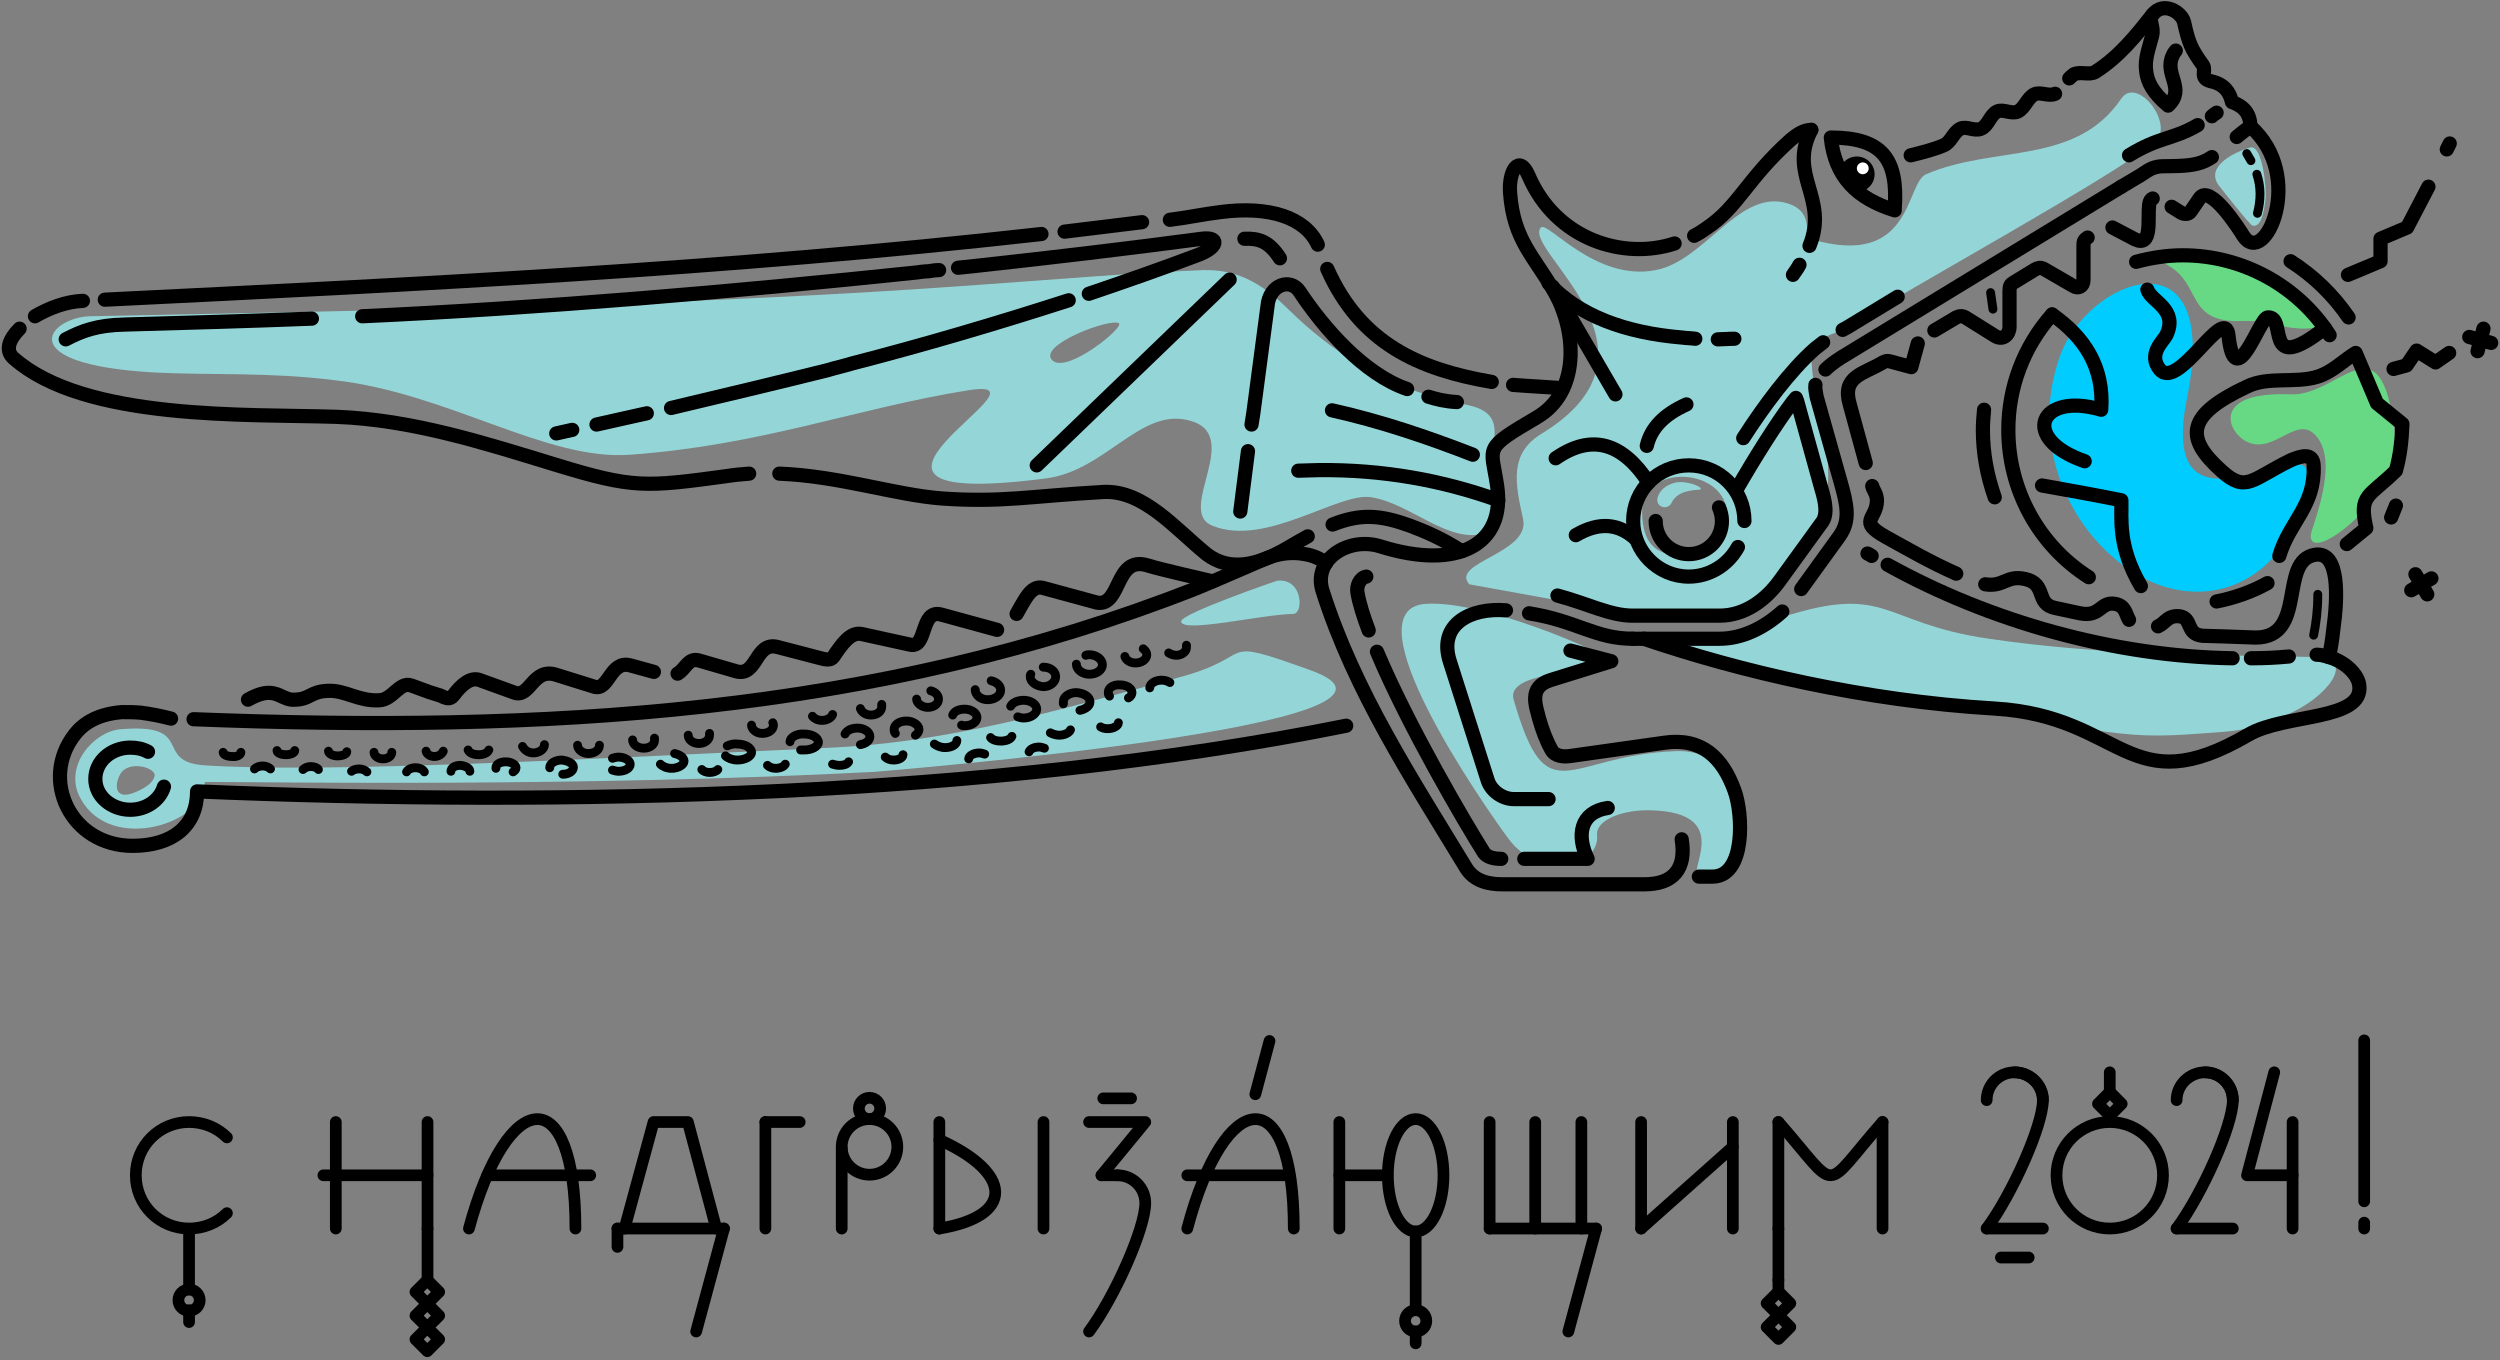 <?xml version="1.0" encoding="UTF-8"?> <svg xmlns="http://www.w3.org/2000/svg" width="566" height="308" viewBox="0 0 566 308" fill="none"><rect x="0" y="0" width="566" height="308" fill="#808080" stroke="none"/> <path fill-rule="evenodd" clip-rule="evenodd" d="M524.213 148.761C498.76 148.225 475.986 148.359 450.265 144.608C425.08 140.991 427.625 131.345 400.966 140.589C382.48 146.885 360.51 143.67 397.216 151.976C409.138 154.655 421.329 156.53 433.386 158.406C442.227 159.746 451.337 160.013 460.178 161.487C464.465 162.291 468.618 164.3 472.905 165.104C483.354 166.712 488.177 166.846 498.626 166.042C508.137 165.372 508.673 165.372 517.515 161.889C526.624 158.272 533.992 148.894 524.213 148.761Z" fill="#94D6D8"></path> <path fill-rule="evenodd" clip-rule="evenodd" d="M267.405 140.725C267.807 143.404 285.49 139.117 292.858 138.983C295.135 138.849 295.001 130.811 289.107 131.481C289.107 131.481 267.137 138.983 267.405 140.725Z" fill="#94D6D8"></path> <path fill-rule="evenodd" clip-rule="evenodd" d="M509.343 33.419C512.29 32.482 513.094 42.797 512.96 44.672C512.692 47.084 512.156 51.505 510.013 51.103C509.343 50.969 502.779 42.529 502.243 41.859C499.162 37.438 506.53 34.223 509.343 33.419Z" fill="#94D6D8"></path> <path fill-rule="evenodd" clip-rule="evenodd" d="M363.59 148.762C355.82 144.609 334.386 136.035 322.865 136.705C305.048 137.777 335.458 181.717 341.62 190.022C348.586 199.266 362.251 196.587 361.581 188.951C361.313 185.602 367.609 183.19 373.906 183.458C392.928 183.994 381.541 197.926 384.623 198.462C399.493 201.007 398.555 169.258 379.398 170.062C354.481 171 350.328 184.798 342.692 158.407C340.951 152.513 356.49 152.513 360.375 151.039C361.715 150.637 364.796 149.298 363.59 148.762Z" fill="#94D6D8"></path> <path fill-rule="evenodd" clip-rule="evenodd" d="M27.209 165.106C21.18 165.642 14.214 173.545 18.233 180.779C25.065 193.372 46.633 186.406 46.365 177.028C60.03 177.028 131.432 178.234 197.878 174.751C199.352 174.617 331.306 164.034 296.609 151.709C274.505 143.806 285.49 148.494 266.601 153.451C261.243 154.924 255.482 156.532 249.32 158.14C231.503 162.962 210.738 168.187 188.501 169.259C128.351 172.072 73.024 175.019 46.365 173.277C34.443 172.474 44.624 163.632 27.209 165.106ZM34.978 175.823C34.711 176.76 33.773 178.1 30.424 179.44C26.137 181.181 25.735 177.966 27.209 175.287C29.084 171.938 35.648 173.813 34.978 175.823Z" fill="#94D6D8"></path> <path fill-rule="evenodd" clip-rule="evenodd" d="M368.547 138.852C363.055 137.781 332.645 132.288 332.645 132.288C328.224 127.332 346.443 125.322 344.835 117.552C343.094 109.648 341.486 102.682 349.122 98.128C379.934 79.239 344.434 56.465 348.854 51.508C350.328 49.901 361.179 63.833 374.843 61.154C385.56 59.144 393.196 43.872 403.511 45.748C411.415 47.355 407.932 53.518 410.21 54.188C433.117 60.886 431.376 41.461 436.065 39.452C451.604 32.753 469.957 37.576 480.272 22.304C483.89 17.08 492.597 28.333 487.774 32.218C478.129 40.121 432.448 65.173 418.381 74.014C415.568 75.756 410.076 76.425 410.076 79.775C410.076 92.099 415.97 101.745 413.157 114.337C411.951 120.098 397.081 138.852 394.67 138.852H368.547ZM381.541 125.858C388.24 125.858 391.053 123.715 391.053 116.749C391.053 105.63 371.628 104.692 371.762 115.945C371.896 123.045 374.709 125.858 381.541 125.858Z" fill="#94D6D8"></path> <path fill-rule="evenodd" clip-rule="evenodd" d="M328.358 90.889C312.685 87.138 301.164 79.235 292.054 70.393C285.222 63.561 279.596 61.016 272.496 61.15C255.482 61.819 238.871 63.293 221.456 64.499C157.823 69.187 92.181 70.125 20.377 71.599C11.133 71.867 2.023 82.45 34.844 84.325C47.839 84.995 60.566 84.191 75.703 86.067C101.558 89.014 123.796 104.42 142.685 102.946C172.559 100.803 193.993 92.363 219.312 88.344C241.282 84.861 177.783 115.941 236.861 108.305C250.124 106.563 257.894 92.765 268.611 95.042C282.275 97.856 265.931 115.673 274.505 119.022C286.562 123.978 303.173 111.252 310.541 112.591C319.651 114.065 328.358 123.71 336.932 120.495C342.558 118.486 335.726 108.037 337.602 102.142C340.817 91.961 333.449 92.095 328.358 90.889ZM253.339 73.206C254.545 74.144 241.684 84.593 238.335 81.646C234.45 78.297 251.463 71.867 253.339 73.206Z" fill="#94D6D8"></path> <path fill-rule="evenodd" clip-rule="evenodd" d="M524.481 74.148C527.562 73.746 518.586 64.502 508.941 60.617C498.626 56.465 485.364 57 490.856 60.081C498.626 64.502 494.741 73.21 507.735 72.674C514.568 72.406 517.783 75.219 524.481 74.148Z" fill="#67D985"></path> <path fill-rule="evenodd" clip-rule="evenodd" d="M524.213 98.527C529.973 104.69 523.141 119.56 523.141 121.301C523.141 128.133 543.369 111.522 542.432 100.939C539.752 69.993 529.973 89.82 518.586 89.284C501.841 88.614 503.85 96.518 507.601 99.331C514.165 104.154 519.658 93.571 524.213 98.527Z" fill="#67D985"></path> <path fill-rule="evenodd" clip-rule="evenodd" d="M495.143 90.089C503.047 51.373 472.503 63.028 466.341 80.712C457.365 106.432 475.182 129.742 492.062 133.359C507.735 136.842 520.73 124.919 522.337 107.906C523.543 96.519 488.043 125.455 495.143 90.089Z" fill="#00CCFF"></path> <path d="M464.599 71.199C458.169 78.433 454.686 87.677 454.686 97.322C454.686 110.852 461.518 123.445 472.905 130.679" stroke="black" stroke-width="3.215" stroke-miterlimit="22.926" stroke-linecap="round" stroke-linejoin="round"></path> <path d="M383.551 53.382C384.623 52.846 385.427 52.31 386.364 51.64C393.598 46.818 395.474 40.521 405.521 31.546C406.995 30.34 408.468 29.402 410.076 29.402M350.596 180.915H342.692C340.281 180.915 337.602 179.173 336.798 176.628L328.224 149.701C325.545 141.262 333.047 137.511 340.951 138.181M346.175 138.85C357.026 140.592 361.179 144.611 369.619 144.611M380.738 190.024C381.809 196.723 378.862 200.206 372.298 200.206H340.147C337.066 200.206 333.851 199.536 331.975 196.589C319.784 176.494 306.656 156.534 299.422 133.76C297.145 126.526 305.45 121.435 312.55 123.713C330.1 129.205 340.951 123.311 338.941 109.914C337.602 100.939 335.592 101.743 347.917 94.509C357.83 88.748 356.892 75.084 352.07 66.376C347.515 58.205 342.692 54.587 341.888 43.736C341.487 38.78 343.898 34.761 346.041 39.718C352.338 54.453 367.743 58.874 379.13 55.123" stroke="black" stroke-width="3.215" stroke-miterlimit="22.926" stroke-linecap="round" stroke-linejoin="round"></path> <path d="M411.014 87.141C410.88 87.944 411.148 88.882 411.282 89.82L416.64 108.843C418.248 114.469 418.917 117.818 416.506 121.301L407.798 133.358M403.512 138.449C399.493 142.066 394.536 144.611 389.312 144.611H369.619" stroke="black" stroke-width="3.215" stroke-miterlimit="22.926" stroke-linecap="round" stroke-linejoin="round"></path> <path d="M480.273 42.266L416.774 80.981C415.301 81.919 414.095 82.856 413.291 83.66" stroke="black" stroke-width="3.215" stroke-miterlimit="22.926" stroke-linecap="round" stroke-linejoin="round"></path> <path d="M500.769 35.566C498.76 36.906 496.884 37.442 493.133 37.576C489.65 37.71 488.98 37.442 487.239 38.112C486.569 38.38 485.765 38.916 484.56 39.719L480.273 42.265" stroke="black" stroke-width="3.215" stroke-miterlimit="22.926" stroke-linecap="round" stroke-linejoin="round"></path> <path d="M468.484 17.747C468.752 17.48 469.154 17.078 469.556 16.81C471.029 16.14 473.039 17.078 474.378 16.274C479.871 12.791 483.756 7.834 487.373 3.28C489.784 0.198 493.937 2.744 494.473 5.021C495.545 9.844 496.08 11.049 498.76 14.8C499.563 16.006 497.822 17.747 500.635 18.417C503.582 19.087 504.788 20.829 505.324 23.106C508.003 24.044 509.477 25.785 509.477 28.599C508.271 29.536 507.333 30.206 506.396 31.01" stroke="black" stroke-width="3.215" stroke-miterlimit="22.926" stroke-linecap="round" stroke-linejoin="round"></path> <path d="M432.582 35.165C435.261 34.495 437.94 33.825 440.084 32.887C441.691 32.218 442.227 29.94 443.835 29.136C445.174 28.466 447.05 29.806 448.523 29.136C450.131 28.466 450.533 26.055 452.141 25.251C453.48 24.582 455.356 25.921 456.829 25.251C458.437 24.448 458.973 22.17 460.58 21.366C461.92 20.697 463.795 21.902 465.269 21.233" stroke="black" stroke-width="3.215" stroke-miterlimit="22.926" stroke-linecap="round" stroke-linejoin="round"></path> <path d="M350.596 64.102C357.428 71.469 367.878 75.355 380.872 76.426C381.81 76.56 382.882 76.56 383.819 76.694M388.91 76.828C390.116 76.828 391.321 76.694 392.661 76.694" stroke="black" stroke-width="3.215" stroke-miterlimit="22.926" stroke-linecap="round" stroke-linejoin="round"></path> <path fill-rule="evenodd" clip-rule="evenodd" d="M428.965 47.622C420.391 44.943 415.434 40.12 414.497 31.145C426.151 31.145 429.768 35.967 428.965 47.22C428.965 47.354 428.965 47.488 428.965 47.622Z" stroke="black" stroke-width="3.215" stroke-miterlimit="22.926" stroke-linecap="round" stroke-linejoin="round"></path> <path d="M422.802 125.32C423.07 125.454 423.338 125.588 423.74 125.856M427.357 127.866C450.533 140.726 478.665 148.63 505.458 149.032M509.611 149.032C512.558 149.032 515.371 148.898 518.184 148.63M524.481 148.228C525.552 148.228 526.356 148.496 527.294 148.764C531.313 149.97 533.858 152.917 534.126 155.06C535.332 163.232 517.381 161.49 509.075 166.313C481.746 182.255 480.943 162.16 451.605 160.419C421.999 158.677 393.866 151.979 372.164 144.611M384.623 198.464H387.704C395.206 198.464 394.67 184.264 392.661 178.906C389.981 171.538 385.293 166.849 376.585 168.189L355.687 171.136C354.079 171.404 352.07 171.27 351.266 169.796C350.06 167.653 349.123 165.107 348.453 162.696C347.783 159.883 345.907 155.596 350.998 153.988L364.796 149.702L355.553 147.29" stroke="black" stroke-width="3.215" stroke-miterlimit="22.926" stroke-linecap="round" stroke-linejoin="round"></path> <path d="M374.844 117.952C374.844 122.105 378.193 125.454 382.346 125.454C386.498 125.454 389.848 122.105 389.848 117.952C389.848 116.881 389.58 115.809 389.178 114.871" stroke="black" stroke-width="3.215" stroke-miterlimit="22.926" stroke-linecap="round" stroke-linejoin="round"></path> <path d="M330.903 124.782C326.617 121.969 322.464 120.227 319.249 119.022C312.55 116.61 308.13 116.208 301.699 118.754M296.073 121.433C294.599 122.237 292.992 123.174 291.384 124.112C284.686 127.997 278.39 129.471 273.165 125.452C266.065 119.691 258.831 110.85 249.722 111.386C233.244 112.323 226.814 113.797 213.284 112.859C202.567 112.055 190.108 107.769 176.444 107.233M169.612 107.233C168.004 107.367 166.262 107.501 164.655 107.769C146.034 110.314 143.355 110.582 125.805 105.223C109.596 100.267 93.386 95.042 76.239 94.372C55.877 93.703 19.171 95.31 3.095 81.11C1.086 79.368 2.023 76.823 4.435 74.412M7.918 71.599C11.133 69.723 15.018 68.249 18.769 68.115M23.725 67.848C94.726 64.365 164.387 61.015 235.789 52.978M241.014 52.442C247.846 51.638 251.865 51.102 258.563 50.298M264.859 49.763C269.146 49.227 271.96 48.557 276.246 48.021C287.365 46.547 295.537 49.227 298.35 55.389M300.494 60.882C307.996 77.761 321.258 83.655 337.736 86.469M342.558 87.138C345.773 87.406 351.132 87.674 352.606 87.808" stroke="black" stroke-width="3.215" stroke-miterlimit="22.926" stroke-linecap="round" stroke-linejoin="round"></path> <path d="M492.597 11.453C492.33 11.855 492.062 12.123 491.928 12.525C489.784 16.812 495.009 20.027 490.856 23.912C487.373 20.964 486.167 18.553 485.899 16.142C485.497 13.329 486.569 10.783 487.239 8.104C487.775 5.961 486.301 4.621 487.373 3.281" stroke="black" stroke-width="3.215" stroke-miterlimit="22.926" stroke-linecap="round" stroke-linejoin="round"></path> <path d="M38.729 162.696C36.184 162.026 33.907 161.624 31.897 161.356C30.424 161.222 28.95 161.222 27.61 161.222C22.654 161.624 19.171 163.366 16.893 166.313C8.99 176.494 15.956 191.498 30.022 191.498C39.131 191.498 44.624 186.943 44.624 179.173C127.681 182.656 224.403 180.513 304.781 164.303M43.82 162.83C122.457 165.911 197.878 161.892 270.754 133.224C275.979 131.081 281.069 128.803 286.428 126.526C289.643 125.186 292.724 124.918 295.403 125.454C297.145 125.722 298.752 126.392 300.226 127.464" stroke="black" stroke-width="3.215" stroke-miterlimit="22.926" stroke-linecap="round" stroke-linejoin="round"></path> <path d="M56.145 158.409C62.039 155.059 63.245 158.141 66.058 158.409C70.345 158.542 69.943 156.533 74.364 156.399C78.249 156.265 81.196 158.81 85.884 158.542C88.966 158.409 90.439 154.256 93.118 155.193L97.137 156.667L99.683 157.471C100.888 158.007 101.826 158.542 102.63 157.471C104.505 154.925 106.649 153.184 108.658 153.988L116.428 156.801C120.045 158.141 120.581 151.041 125.939 152.782L134.513 155.461C137.862 156.533 138.13 149.433 142.685 150.639L148.043 152.112M153.402 152.514C155.277 151.442 155.813 148.763 158.359 149.567L166.664 151.978C171.487 153.318 170.951 145.146 176.042 146.486L185.821 149.031C186.759 149.299 188.098 149.567 188.634 148.763C190.51 145.95 192.519 143.003 195.065 143.539L201.763 145.012L206.05 145.95C209.934 146.888 208.327 137.912 213.016 139.118L225.742 142.601M230.163 138.984C231.904 136.037 233.378 132.42 236.057 133.089L248.382 136.439C253.874 137.376 252.401 125.721 259.769 127.999C262.716 128.937 272.361 131.08 274.505 131.616" stroke="black" stroke-width="3.215" stroke-miterlimit="22.926" stroke-linecap="round" stroke-linejoin="round"></path> <path d="M363.992 182.923C357.696 183.86 356.892 189.219 359.438 194.444H345.104M339.879 194.444C338.138 194.444 336.664 194.042 335.994 193.104C331.841 186.54 318.847 164.436 311.747 147.556M309.871 142.734C308.666 139.519 307.728 136.571 307.326 134.16C307.058 132.686 307.862 130.811 309.335 130.543" stroke="black" stroke-width="3.215" stroke-miterlimit="22.926" stroke-linecap="round" stroke-linejoin="round"></path> <path d="M393.063 110.984C397.216 103.75 402.172 95.846 405.923 90.89C406.191 90.622 406.325 90.354 406.593 90.086L406.861 90.756L412.086 109.645C412.755 112.056 414.095 115.807 412.621 118.084L403.11 131.213C399.895 135.767 395.072 139.384 389.312 139.384H369.619C364.528 139.384 359.572 136.705 352.606 134.83" stroke="black" stroke-width="3.215" stroke-miterlimit="22.926" stroke-linecap="round" stroke-linejoin="round"></path> <path d="M412.755 77.496C412.086 78.032 411.55 78.434 410.88 78.97C405.253 83.926 399.225 92.098 394.67 99.198" stroke="black" stroke-width="3.215" stroke-miterlimit="22.926" stroke-linecap="round" stroke-linejoin="round"></path> <path d="M429.635 67.18L418.382 74.012L417.176 74.682" stroke="black" stroke-width="3.215" stroke-miterlimit="22.926" stroke-linecap="round" stroke-linejoin="round"></path> <path d="M501.841 25.516C501.439 25.784 501.037 26.052 500.769 26.319M497.554 28.329C491.794 31.678 488.98 30.874 482.014 35.161" stroke="black" stroke-width="3.215" stroke-miterlimit="22.926" stroke-linecap="round" stroke-linejoin="round"></path> <path d="M33.505 170.199C32.299 169.53 30.959 169.262 29.486 169.262C25.199 169.262 21.582 172.343 21.582 176.362C21.582 180.247 25.199 183.328 29.486 183.328C33.103 183.328 36.184 181.184 37.122 178.103" stroke="black" stroke-width="3.215" stroke-miterlimit="22.926" stroke-linecap="round" stroke-linejoin="round"></path> <path d="M527.294 148.763C527.562 147.423 527.964 145.28 528.232 142.734C529.304 135.233 529.705 124.783 524.213 125.587C515.773 126.793 522.471 144.342 510.683 144.342L503.181 144.074L498.626 143.94C494.741 143.538 496.483 139.921 493.401 139.519C490.722 139.251 490.186 141.127 488.579 141.797M482.014 140.323C481.211 138.983 481.211 137.108 478.799 136.706C475.45 136.17 475.584 139.787 470.895 138.85L465.269 137.644C460.714 136.706 463.528 132.151 458.437 131.08C454.284 130.142 453.614 132.955 449.461 132.285M442.897 129.874C437.137 127.329 432.046 124.381 426.956 121.568C420.525 117.951 424.812 117.683 424.946 113.396C424.946 111.789 424.142 111.119 423.874 110.047M422.401 104.823L418.784 91.561C416.908 85.13 421.865 84.728 426.286 82.049C426.822 81.781 427.223 81.647 427.759 81.781L432.716 83.121L434.19 77.762M437.941 74.815L442.897 71.868C443.701 71.466 444.371 71.466 445.175 72.002L451.605 76.021C453.48 77.226 454.954 75.753 454.954 74.011V65.84C454.954 64.634 455.222 64.366 455.892 63.964L460.714 61.017C461.518 60.615 461.92 60.481 462.724 60.883L469.422 64.768C470.494 65.438 471.699 64.902 471.699 63.428V55.658C471.699 54.587 471.833 54.319 472.637 53.783M478.263 51.505L483.354 54.185C487.373 56.06 486.167 49.764 486.569 46.281C486.703 45.477 486.971 45.075 487.373 44.941M491.66 46.817L493.803 48.156C494.473 48.558 495.545 48.558 495.947 47.888L497.956 44.941C500.233 41.324 507.066 52.041 507.869 53.381C512.692 60.883 522.203 39.851 509.477 28.598" stroke="black" stroke-width="3.215" stroke-miterlimit="22.926" stroke-linecap="round" stroke-linejoin="round"></path> <path d="M394.938 117.952C394.938 110.986 389.312 105.359 382.345 105.359C375.379 105.359 369.753 110.986 369.753 117.952C369.753 124.784 375.379 130.544 382.345 130.544C386.9 130.544 391.187 127.999 393.464 123.846" stroke="black" stroke-width="3.215" stroke-miterlimit="22.926" stroke-linecap="round" stroke-linejoin="round"></path> <path d="M125.939 98.127C127.145 97.859 128.351 97.591 129.556 97.323M135.049 96.118C137.594 95.582 140.274 94.912 142.819 94.376C144.025 94.108 145.23 93.84 146.436 93.572M151.928 92.367C163.717 89.553 175.64 86.74 187.429 83.793C189.17 83.257 191.046 82.855 192.787 82.319C209.399 78.033 225.742 73.21 241.952 67.985M246.507 66.512C254.812 63.699 262.85 60.885 271.022 57.804C275.845 56.063 276.246 53.517 272.094 54.053C254.946 56.331 237.933 58.34 220.786 60.215C219.446 60.349 218.24 60.483 216.901 60.617M212.614 61.153C211.81 61.153 211.006 61.287 210.202 61.421C209.399 61.421 208.461 61.555 207.523 61.689C165.191 66.11 122.992 69.727 81.999 71.602M70.613 72.138C56.814 72.674 42.748 73.076 28.28 73.478C21.85 73.612 18.501 74.951 14.884 76.827" stroke="black" stroke-width="3.215" stroke-miterlimit="22.926" stroke-linecap="round" stroke-linejoin="round"></path> <path d="M289.777 58.474C287.365 54.723 285.088 53.919 281.739 54.053" stroke="black" stroke-width="3.215" stroke-miterlimit="22.926" stroke-linecap="round" stroke-linejoin="round"></path> <path d="M318.579 88.079C308.8 84.73 299.69 74.28 294.198 65.975C292.188 62.893 287.365 64.367 286.963 69.324L283.748 93.571L283.346 96.116M282.543 102.145L280.801 115.809" stroke="black" stroke-width="3.215" stroke-miterlimit="22.926" stroke-linecap="round" stroke-linejoin="round"></path> <path d="M410.076 29.402C404.718 39.718 414.095 44.808 409.674 55.659M407.397 59.946C406.995 60.75 406.459 61.42 405.923 62.223" stroke="black" stroke-width="3.215" stroke-miterlimit="22.926" stroke-linecap="round" stroke-linejoin="round"></path> <path d="M365.734 89.284L351.534 64.902" stroke="black" stroke-width="3.215" stroke-miterlimit="22.926" stroke-linecap="round" stroke-linejoin="round"></path> <path d="M278.39 63.297L234.718 105.361" stroke="black" stroke-width="3.215" stroke-miterlimit="22.926" stroke-linecap="round" stroke-linejoin="round"></path> <path d="M352.204 103.753C360.509 97.993 367.475 100.404 373.236 109.246M372.834 100.94C373.772 96.921 376.719 93.84 381.809 91.562" stroke="black" stroke-width="3.215" stroke-miterlimit="22.926" stroke-linecap="round" stroke-linejoin="round"></path> <path d="M370.423 122.103C366.672 118.62 362.251 117.95 356.758 121.165" stroke="black" stroke-width="3.215" stroke-miterlimit="22.926" stroke-linecap="round" stroke-linejoin="round"></path> <path d="M333.449 102.946C323.134 98.927 312.417 95.31 301.566 92.898" stroke="black" stroke-width="3.215" stroke-miterlimit="22.926" stroke-linecap="round" stroke-linejoin="round"></path> <path d="M339.21 113.263C326.483 108.708 313.087 106.297 298.619 106.431C297.011 106.431 295.403 106.565 293.93 106.565" stroke="black" stroke-width="3.215" stroke-miterlimit="22.926" stroke-linecap="round" stroke-linejoin="round"></path> <path d="M50.518 170.332C50.518 170.868 51.456 171.27 52.528 171.27C53.733 171.404 54.537 170.868 54.537 170.332" stroke="black" stroke-width="2.009" stroke-miterlimit="22.926" stroke-linecap="round" stroke-linejoin="round"></path> <path d="M62.709 169.93C62.709 170.466 63.647 170.867 64.718 170.867C65.79 170.867 66.728 170.466 66.728 169.93" stroke="black" stroke-width="2.009" stroke-miterlimit="22.926" stroke-linecap="round" stroke-linejoin="round"></path> <path d="M74.364 170.066C74.364 170.602 75.301 171.138 76.373 171.138C77.579 171.138 78.516 170.736 78.516 170.2" stroke="black" stroke-width="2.009" stroke-miterlimit="22.926" stroke-linecap="round" stroke-linejoin="round"></path> <path d="M84.679 170.332C84.679 171.136 85.617 171.806 86.688 171.806C87.894 171.806 88.698 171.136 88.698 170.332" stroke="black" stroke-width="2.009" stroke-miterlimit="22.926" stroke-linecap="round" stroke-linejoin="round"></path> <path d="M96.468 170.066C96.602 170.736 97.405 171.272 98.343 171.272C99.281 171.272 100.085 170.736 100.353 170.066" stroke="black" stroke-width="2.009" stroke-miterlimit="22.926" stroke-linecap="round" stroke-linejoin="round"></path> <path d="M105.979 169.797C106.247 170.467 107.184 170.869 108.39 170.869C109.462 170.869 110.4 170.467 110.668 169.797" stroke="black" stroke-width="2.009" stroke-miterlimit="22.926" stroke-linecap="round" stroke-linejoin="round"></path> <path d="M118.304 168.992C118.706 169.796 119.643 170.465 120.715 170.465C122.055 170.465 123.26 169.662 123.26 168.59" stroke="black" stroke-width="2.009" stroke-miterlimit="22.926" stroke-linecap="round" stroke-linejoin="round"></path> <path d="M130.762 168.723C130.762 169.66 131.834 170.598 133.174 170.598C134.647 170.598 135.719 169.794 135.719 168.723" stroke="black" stroke-width="2.009" stroke-miterlimit="22.926" stroke-linecap="round" stroke-linejoin="round"></path> <path d="M143.221 167.519C143.221 168.591 144.427 169.395 145.766 169.395C147.106 169.395 148.178 168.591 148.178 167.653C148.178 167.385 148.178 167.251 148.178 167.117" stroke="black" stroke-width="2.009" stroke-miterlimit="22.926" stroke-linecap="round" stroke-linejoin="round"></path> <path d="M155.813 166.449C155.813 167.52 156.885 168.324 158.225 168.324C159.564 168.324 160.636 167.52 160.636 166.449C160.636 166.315 160.636 166.181 160.636 166.047" stroke="black" stroke-width="2.009" stroke-miterlimit="22.926" stroke-linecap="round" stroke-linejoin="round"></path> <path d="M170.147 164.169C170.147 165.106 171.219 166.044 172.559 166.044C174.032 166.044 175.104 165.24 175.104 164.169C175.104 164.035 175.104 163.901 174.97 163.633" stroke="black" stroke-width="2.009" stroke-miterlimit="22.926" stroke-linecap="round" stroke-linejoin="round"></path> <path d="M183.946 162.16C184.348 162.696 185.152 163.097 186.089 163.097C187.161 163.097 188.233 162.562 188.501 161.758" stroke="black" stroke-width="2.009" stroke-miterlimit="22.926" stroke-linecap="round" stroke-linejoin="round"></path> <path d="M194.797 160.418C195.064 161.222 196.002 161.892 197.208 161.892C198.548 161.892 199.619 161.088 199.619 160.016C199.619 159.882 199.619 159.748 199.619 159.48" stroke="black" stroke-width="2.009" stroke-miterlimit="22.926" stroke-linecap="round" stroke-linejoin="round"></path> <path d="M207.523 158.278C207.523 159.216 208.729 160.153 210.069 160.153C211.408 160.153 212.48 159.35 212.48 158.278C212.48 157.474 211.81 156.67 210.738 156.402" stroke="black" stroke-width="2.009" stroke-miterlimit="22.926" stroke-linecap="round" stroke-linejoin="round"></path> <path d="M220.786 156.134C220.786 157.34 221.991 158.412 223.599 158.412C225.206 158.412 226.546 157.474 226.546 156.268C226.546 155.197 225.608 154.393 224.403 154.125" stroke="black" stroke-width="2.009" stroke-miterlimit="22.926" stroke-linecap="round" stroke-linejoin="round"></path> <path d="M233.378 152.651C233.244 152.784 233.244 152.918 233.244 153.186C233.244 154.392 234.584 155.33 236.191 155.464C237.799 155.464 239.004 154.392 239.004 153.186C239.004 151.981 237.799 151.043 236.191 151.043" stroke="black" stroke-width="2.009" stroke-miterlimit="22.926" stroke-linecap="round" stroke-linejoin="round"></path> <path d="M243.693 150.374C243.693 151.58 245.033 152.651 246.64 152.651C248.248 152.651 249.588 151.714 249.588 150.508C249.588 149.302 248.248 148.23 246.64 148.23C246.372 148.23 246.105 148.23 245.837 148.364" stroke="black" stroke-width="2.009" stroke-miterlimit="22.926" stroke-linecap="round" stroke-linejoin="round"></path> <path d="M254.678 148.628C254.946 149.566 256.018 150.102 257.09 150.102C258.429 150.102 259.635 149.298 259.635 148.226C259.635 147.824 259.367 147.289 258.831 146.887" stroke="black" stroke-width="2.009" stroke-miterlimit="22.926" stroke-linecap="round" stroke-linejoin="round"></path> <path d="M264.592 147.824C264.994 148.091 265.663 148.359 266.333 148.359C267.539 148.359 268.611 147.556 268.611 146.618C268.611 146.35 268.611 146.216 268.611 146.082" stroke="black" stroke-width="2.009" stroke-miterlimit="22.926" stroke-linecap="round" stroke-linejoin="round"></path> <path d="M61.235 174.084C60.833 173.682 60.163 173.414 59.493 173.414C58.69 173.414 58.02 173.682 57.618 174.084" stroke="black" stroke-width="2.009" stroke-miterlimit="22.926" stroke-linecap="round" stroke-linejoin="round"></path> <path d="M72.086 174.217C71.819 173.815 71.149 173.547 70.345 173.547C69.675 173.547 69.005 173.815 68.603 174.217" stroke="black" stroke-width="2.009" stroke-miterlimit="22.926" stroke-linecap="round" stroke-linejoin="round"></path> <path d="M83.071 174.752C82.669 174.35 82 174.082 81.33 174.082C80.526 174.082 79.856 174.35 79.588 174.618" stroke="black" stroke-width="2.009" stroke-miterlimit="22.926" stroke-linecap="round" stroke-linejoin="round"></path> <path d="M96.066 174.754C95.798 174.218 94.994 173.816 94.056 173.816C93.118 173.816 92.315 174.218 92.047 174.754" stroke="black" stroke-width="2.009" stroke-miterlimit="22.926" stroke-linecap="round" stroke-linejoin="round"></path> <path d="M106.381 174.617C106.381 173.947 105.443 173.411 104.238 173.277C103.032 173.277 102.094 173.813 102.094 174.617" stroke="black" stroke-width="2.009" stroke-miterlimit="22.926" stroke-linecap="round" stroke-linejoin="round"></path> <path d="M116.16 174.75C116.562 174.482 116.83 174.214 116.83 173.812C116.83 173.142 115.758 172.473 114.553 172.473C113.213 172.473 112.275 173.009 112.275 173.812V173.946" stroke="black" stroke-width="2.009" stroke-miterlimit="22.926" stroke-linecap="round" stroke-linejoin="round"></path> <path d="M127.413 175.289C128.753 175.289 129.824 174.62 129.824 173.682C129.824 172.878 128.619 172.208 127.145 172.074C125.672 172.074 124.466 172.878 124.466 173.682V173.816" stroke="black" stroke-width="2.009" stroke-miterlimit="22.926" stroke-linecap="round" stroke-linejoin="round"></path> <path d="M138.666 174.353C139.068 174.487 139.604 174.621 140.006 174.621C141.479 174.621 142.685 173.952 142.685 173.014C142.685 172.21 141.479 171.406 140.006 171.406C139.604 171.406 139.068 171.54 138.666 171.674" stroke="black" stroke-width="2.009" stroke-miterlimit="22.926" stroke-linecap="round" stroke-linejoin="round"></path> <path d="M149.517 173.013C150.053 173.549 150.991 173.951 152.063 173.951C153.536 173.951 154.876 173.147 154.876 172.343C154.876 171.539 153.938 170.869 152.732 170.602" stroke="black" stroke-width="2.009" stroke-miterlimit="22.926" stroke-linecap="round" stroke-linejoin="round"></path> <path d="M164.253 171.133C164.789 171.669 165.861 172.071 166.932 172.071C168.674 172.071 170.147 171.267 170.147 170.329C170.147 169.257 168.674 168.454 166.932 168.454C166.129 168.32 165.325 168.588 164.655 168.855" stroke="black" stroke-width="2.009" stroke-miterlimit="22.926" stroke-linecap="round" stroke-linejoin="round"></path> <path d="M181.266 169.798C181.534 169.798 181.802 169.798 182.07 169.798C183.812 169.798 185.285 168.994 185.285 168.056C185.285 166.985 183.812 166.181 182.07 166.181C180.329 166.047 178.855 166.985 178.855 167.922" stroke="black" stroke-width="2.009" stroke-miterlimit="22.926" stroke-linecap="round" stroke-linejoin="round"></path> <path d="M194.797 168.587C196.136 168.319 196.94 167.649 196.94 166.711C196.94 165.774 195.734 164.836 194.127 164.836C192.787 164.836 191.716 165.372 191.314 166.176" stroke="black" stroke-width="2.009" stroke-miterlimit="22.926" stroke-linecap="round" stroke-linejoin="round"></path> <path d="M207.255 166.449C207.791 166.048 208.059 165.646 208.059 165.11C208.059 164.172 206.719 163.234 205.246 163.234C203.638 163.234 202.432 164.038 202.432 165.11C202.432 165.378 202.432 165.78 202.7 166.048" stroke="black" stroke-width="2.009" stroke-miterlimit="22.926" stroke-linecap="round" stroke-linejoin="round"></path> <path d="M217.704 164.168C217.838 164.302 218.106 164.302 218.374 164.302C219.982 164.302 221.187 163.498 221.187 162.426C221.187 161.489 219.982 160.551 218.374 160.551C217.034 160.551 215.963 161.087 215.695 161.89" stroke="black" stroke-width="2.009" stroke-miterlimit="22.926" stroke-linecap="round" stroke-linejoin="round"></path> <path d="M230.431 162.294C230.833 162.428 231.235 162.562 231.771 162.562C233.378 162.562 234.718 161.624 234.718 160.552C234.718 159.481 233.378 158.543 231.771 158.543C230.431 158.543 229.225 159.079 228.823 159.883" stroke="black" stroke-width="2.009" stroke-miterlimit="22.926" stroke-linecap="round" stroke-linejoin="round"></path> <path d="M244.497 160.82C245.837 160.552 246.774 159.748 246.774 158.944C246.774 157.739 245.435 156.935 243.693 156.801C242.086 156.801 240.746 157.739 240.746 158.81C240.746 158.944 240.746 159.212 240.746 159.346" stroke="black" stroke-width="2.009" stroke-miterlimit="22.926" stroke-linecap="round" stroke-linejoin="round"></path> <path d="M255.482 158.005C256.018 157.737 256.286 157.201 256.286 156.799C256.286 155.861 255.08 155.058 253.607 155.058C252.133 154.924 250.928 155.727 250.928 156.665C250.928 157.067 250.927 157.335 251.195 157.603" stroke="black" stroke-width="2.009" stroke-miterlimit="22.926" stroke-linecap="round" stroke-linejoin="round"></path> <path d="M264.859 154.524C264.458 154.256 263.788 153.988 262.984 153.988C261.51 153.988 260.305 154.792 260.305 155.73" stroke="black" stroke-width="2.009" stroke-miterlimit="22.926" stroke-linecap="round" stroke-linejoin="round"></path> <path d="M158.894 174.219C159.162 174.621 159.966 174.889 160.636 174.889C161.44 174.889 162.244 174.621 162.512 174.219" stroke="black" stroke-width="2.009" stroke-miterlimit="22.926" stroke-linecap="round" stroke-linejoin="round"></path> <path d="M173.764 173.28C174.166 173.682 174.836 173.949 175.64 173.949C176.578 173.949 177.515 173.548 177.783 173.012" stroke="black" stroke-width="2.009" stroke-miterlimit="22.926" stroke-linecap="round" stroke-linejoin="round"></path> <path d="M188.5 173.009C188.902 173.142 189.438 173.276 190.108 173.276C191.046 173.276 191.849 173.009 192.117 172.473" stroke="black" stroke-width="2.009" stroke-miterlimit="22.926" stroke-linecap="round" stroke-linejoin="round"></path> <path d="M200.423 171.403C200.825 171.805 201.495 172.073 202.298 172.073C203.504 172.073 204.442 171.537 204.442 170.867" stroke="black" stroke-width="2.009" stroke-miterlimit="22.926" stroke-linecap="round" stroke-linejoin="round"></path> <path d="M211.542 168.456C212.078 168.858 213.016 169.26 213.953 169.26C215.427 169.26 216.633 168.59 216.633 167.652" stroke="black" stroke-width="2.009" stroke-miterlimit="22.926" stroke-linecap="round" stroke-linejoin="round"></path> <path d="M224.269 166.983C224.671 167.519 225.608 167.787 226.546 167.787C227.752 167.787 228.823 167.385 229.091 166.715" stroke="black" stroke-width="2.009" stroke-miterlimit="22.926" stroke-linecap="round" stroke-linejoin="round"></path> <path d="M237.799 165.912C238.335 166.18 239.005 166.448 239.808 166.448C241.014 166.448 242.086 165.912 242.354 165.242" stroke="black" stroke-width="2.009" stroke-miterlimit="22.926" stroke-linecap="round" stroke-linejoin="round"></path> <path d="M249.186 164.571C249.588 164.838 250.123 164.972 250.793 164.972C252.133 164.972 253.205 164.303 253.205 163.633" stroke="black" stroke-width="2.009" stroke-miterlimit="22.926" stroke-linecap="round" stroke-linejoin="round"></path> <path d="M236.46 169.397C236.058 169.263 235.656 169.129 235.254 169.129C234.182 169.129 233.244 169.531 232.977 170.201" stroke="black" stroke-width="2.009" stroke-miterlimit="22.926" stroke-linecap="round" stroke-linejoin="round"></path> <path d="M222.929 170.733C222.527 170.599 222.125 170.465 221.723 170.465C220.384 170.465 219.312 171.135 219.312 171.804" stroke="black" stroke-width="2.009" stroke-miterlimit="22.926" stroke-linecap="round" stroke-linejoin="round"></path> <path d="M420.391 43.468C422.611 43.468 424.41 41.668 424.41 39.449C424.41 37.229 422.611 35.43 420.391 35.43C418.171 35.43 416.372 37.229 416.372 39.449C416.372 41.668 418.171 43.468 420.391 43.468Z" fill="black"></path> <path d="M421.731 39.449C422.471 39.449 423.07 38.849 423.07 38.109C423.07 37.369 422.471 36.77 421.731 36.77C420.991 36.77 420.391 37.369 420.391 38.109C420.391 38.849 420.991 39.449 421.731 39.449Z" fill="white"></path> <path d="M511.085 48.292C511.888 45.211 511.888 42.264 510.951 39.45M509.611 36.369C509.343 35.833 508.941 35.298 508.673 34.762" stroke="black" stroke-width="2.009" stroke-miterlimit="22.926" stroke-linecap="round" stroke-linejoin="round"></path> <path d="M523.811 143.806C524.347 141.127 524.748 138.18 524.748 134.562" stroke="black" stroke-width="2.009" stroke-miterlimit="22.926" stroke-linecap="round" stroke-linejoin="round"></path> <path d="M451.203 69.993L450.667 66.242" stroke="black" stroke-width="2.009" stroke-miterlimit="22.926" stroke-linecap="round" stroke-linejoin="round"></path> <path d="M323.401 89.82C325.143 90.356 327.152 90.892 329.832 91.026" stroke="black" stroke-width="3.215" stroke-miterlimit="22.926" stroke-linecap="round" stroke-linejoin="round"></path> <path d="M527.428 75.886C520.194 64.633 507.601 57.801 494.205 57.801C490.588 57.801 487.105 58.337 483.622 59.274" stroke="black" stroke-width="3.215" stroke-miterlimit="22.926" stroke-linecap="round" stroke-linejoin="round"></path> <path d="M501.841 136.172C505.86 135.369 509.745 134.029 513.362 132.02" stroke="black" stroke-width="3.215" stroke-miterlimit="22.926" stroke-linecap="round" stroke-linejoin="round"></path> <path d="M531.715 71.867C528.232 66.776 523.811 62.49 518.586 59.141" stroke="black" stroke-width="3.215" stroke-miterlimit="22.926" stroke-linecap="round" stroke-linejoin="round"></path> <path d="M449.193 92.766C449.059 94.239 448.925 95.847 448.925 97.32C448.925 102.545 449.863 107.636 451.604 112.592" stroke="black" stroke-width="3.215" stroke-miterlimit="22.926" stroke-linecap="round" stroke-linejoin="round"></path> <path d="M531.581 62.226L538.949 59.145V54.054L544.977 51.509L549.8 42.266" stroke="black" stroke-width="3.215" stroke-miterlimit="22.926" stroke-linecap="round" stroke-linejoin="round"></path> <path d="M531.313 123.176L535.734 119.559C533.992 111.924 536.269 112.593 542.432 106.565C543.369 103.216 543.771 99.733 543.905 95.982L538.145 91.293L533.322 79.906C530.509 81.648 528.098 84.193 524.749 85.265C519.658 86.872 513.496 85.131 508.673 87.542C495.009 93.972 494.473 99.063 503.046 106.699C508.539 111.656 509.879 108.44 518.72 104.154C520.998 103.216 523.677 102.412 523.811 105.359C524.213 114.603 518.318 118.086 516.041 125.856" stroke="black" stroke-width="3.215" stroke-miterlimit="22.926" stroke-linecap="round" stroke-linejoin="round"></path> <path d="M541.36 117.148C541.762 116.21 542.03 115.406 542.432 114.469" stroke="black" stroke-width="3.215" stroke-miterlimit="22.926" stroke-linecap="round" stroke-linejoin="round"></path> <path d="M486.167 65.574C486.971 68.254 493.267 69.995 490.454 75.889C489.784 77.229 486.167 80.176 488.981 83.659C493.133 88.616 503.717 68.655 504.52 75.889C505.994 89.688 511.486 72.138 513.362 71.871C518.051 71.335 512.022 85.535 526.356 74.282" stroke="black" stroke-width="3.215" stroke-miterlimit="22.926" stroke-linecap="round" stroke-linejoin="round"></path> <path d="M541.896 83.524L544.843 82.72L547.121 79.371L551.407 82.05L554.489 79.907" stroke="black" stroke-width="3.215" stroke-miterlimit="22.926" stroke-linecap="round" stroke-linejoin="round"></path> <path d="M562.258 74.414L560.919 79.505" stroke="black" stroke-width="3.215" stroke-miterlimit="22.926" stroke-linecap="round" stroke-linejoin="round"></path> <path d="M559.043 76.289L564 77.629" stroke="black" stroke-width="3.215" stroke-miterlimit="22.926" stroke-linecap="round" stroke-linejoin="round"></path> <path d="M553.953 33.824L554.622 32.484" stroke="black" stroke-width="3.215" stroke-miterlimit="22.926" stroke-linecap="round" stroke-linejoin="round"></path> <path d="M462.322 109.914C468.35 110.986 474.244 112.057 480.273 113.263C480.407 117.148 479.335 123.578 484.694 132.688" stroke="black" stroke-width="3.215" stroke-miterlimit="22.926" stroke-linecap="round" stroke-linejoin="round"></path> <path d="M471.967 104.422C457.231 99.332 461.652 88.615 475.718 92.767C476.388 82.988 471.833 76.29 464.599 71.199" stroke="black" stroke-width="3.215" stroke-miterlimit="22.926" stroke-linecap="round" stroke-linejoin="round"></path> <path d="M546.852 130.008L549.532 134.563" stroke="black" stroke-width="3.215" stroke-miterlimit="22.926" stroke-linecap="round" stroke-linejoin="round"></path> <path d="M545.915 133.628L550.469 130.949" stroke="black" stroke-width="3.215" stroke-miterlimit="22.926" stroke-linecap="round" stroke-linejoin="round"></path> <path fill-rule="evenodd" clip-rule="evenodd" d="M378.46 113.799C377.657 115.674 374.442 114.871 375.379 112.325C376.049 110.584 377.657 109.646 379.398 109.244C382.211 108.708 386.23 110.584 384.757 110.852C383.551 110.986 379.8 110.986 378.46 113.799Z" fill="#94D6D8"></path> <path d="M449.784 278.14C455.545 270.37 462.511 254.83 462.511 249.07C462.511 245.587 459.563 242.773 456.08 242.773" stroke="black" stroke-width="2.65" stroke-miterlimit="22.926" stroke-linecap="round" stroke-linejoin="round"></path> <path d="M449.784 249.07C449.784 245.587 452.597 242.773 456.08 242.773C459.563 242.773 462.511 245.587 462.511 249.07" stroke="black" stroke-width="2.65" stroke-miterlimit="22.926" stroke-linecap="round" stroke-linejoin="round"></path> <path d="M462.511 278.141H449.784" stroke="black" stroke-width="2.65" stroke-miterlimit="22.926" stroke-linecap="round" stroke-linejoin="round"></path> <path d="M459.296 284.703H452.999" stroke="black" stroke-width="2.65" stroke-miterlimit="22.926" stroke-linecap="round" stroke-linejoin="round"></path> <path d="M492.786 278.14C498.547 270.37 505.513 254.83 505.513 249.07C505.513 245.587 502.7 242.773 499.217 242.773" stroke="black" stroke-width="2.65" stroke-miterlimit="22.926" stroke-linecap="round" stroke-linejoin="round"></path> <path d="M492.786 249.07C492.786 245.587 495.734 242.773 499.217 242.773C502.7 242.773 505.513 245.587 505.513 249.07" stroke="black" stroke-width="2.65" stroke-miterlimit="22.926" stroke-linecap="round" stroke-linejoin="round"></path> <path d="M505.513 278.141H492.786" stroke="black" stroke-width="2.65" stroke-miterlimit="22.926" stroke-linecap="round" stroke-linejoin="round"></path> <path d="M477.649 278.141C484.307 278.141 489.705 272.743 489.705 266.084C489.705 259.425 484.307 254.027 477.649 254.027C470.99 254.027 465.592 259.425 465.592 266.084C465.592 272.743 470.99 278.141 477.649 278.141Z" stroke="black" stroke-width="2.65" stroke-miterlimit="22.926" stroke-linecap="round" stroke-linejoin="round"></path> <path d="M519.043 254.027V278.141" stroke="black" stroke-width="2.65" stroke-miterlimit="22.926" stroke-linecap="round" stroke-linejoin="round"></path> <path d="M514.89 242.773L508.728 266.083H519.043" stroke="black" stroke-width="2.65" stroke-miterlimit="22.926" stroke-linecap="round" stroke-linejoin="round"></path> <path d="M477.649 242.773V247.194" stroke="black" stroke-width="2.65" stroke-miterlimit="22.926" stroke-linecap="round" stroke-linejoin="round"></path> <path d="M51.377 257.51C49.1 255.233 46.019 254.027 42.804 254.027C36.105 254.027 30.747 259.386 30.747 266.084C30.747 272.782 36.105 278.141 42.804 278.141C46.019 278.141 49.1 276.935 51.377 274.658" stroke="black" stroke-width="2.65" stroke-miterlimit="22.926" stroke-linecap="round" stroke-linejoin="round"></path> <path d="M76.026 254.027V278.141" stroke="black" stroke-width="2.65" stroke-miterlimit="22.926" stroke-linecap="round" stroke-linejoin="round"></path> <path d="M96.791 254.027V278.141" stroke="black" stroke-width="2.65" stroke-miterlimit="22.926" stroke-linecap="round" stroke-linejoin="round"></path> <path d="M196.862 265.952C200.339 265.952 203.158 263.133 203.158 259.656C203.158 256.178 200.339 253.359 196.862 253.359C193.384 253.359 190.565 256.178 190.565 259.656C190.565 263.133 193.384 265.952 196.862 265.952Z" stroke="black" stroke-width="2.65" stroke-miterlimit="22.926" stroke-linecap="round" stroke-linejoin="round"></path> <path d="M130.282 278.141C130.282 244.382 114.876 245.855 106.168 278.141" stroke="black" stroke-width="2.65" stroke-miterlimit="22.926" stroke-linecap="round" stroke-linejoin="round"></path> <path d="M163.907 278.141H139.793" stroke="black" stroke-width="2.65" stroke-miterlimit="22.926" stroke-linecap="round" stroke-linejoin="round"></path> <path d="M141.401 278.141C143.544 270.371 145.822 261.797 147.965 254.027C150.51 254.027 153.19 254.027 155.735 254.027L162.165 278.141" stroke="black" stroke-width="2.65" stroke-miterlimit="22.926" stroke-linecap="round" stroke-linejoin="round"></path> <path d="M173.284 254.027V278.141" stroke="black" stroke-width="2.65" stroke-miterlimit="22.926" stroke-linecap="round" stroke-linejoin="round"></path> <path d="M73.213 266.086H96.791" stroke="black" stroke-width="2.65" stroke-miterlimit="22.926" stroke-linecap="round" stroke-linejoin="round"></path> <path d="M157.61 301.45L163.906 278.141" stroke="black" stroke-width="2.65" stroke-miterlimit="22.926" stroke-linecap="round" stroke-linejoin="round"></path> <path d="M139.793 278.141V282.294" stroke="black" stroke-width="2.65" stroke-miterlimit="22.926" stroke-linecap="round" stroke-linejoin="round"></path> <path d="M181.054 254.027H173.284" stroke="black" stroke-width="2.65" stroke-miterlimit="22.926" stroke-linecap="round" stroke-linejoin="round"></path> <path d="M190.565 260.059V278.144" stroke="black" stroke-width="2.65" stroke-miterlimit="22.926" stroke-linecap="round" stroke-linejoin="round"></path> <path d="M212.669 278.141C229.817 275.328 229.281 265.549 212.669 258.047" stroke="black" stroke-width="2.65" stroke-miterlimit="22.926" stroke-linecap="round" stroke-linejoin="round"></path> <path d="M212.669 254.027V278.141" stroke="black" stroke-width="2.65" stroke-miterlimit="22.926" stroke-linecap="round" stroke-linejoin="round"></path> <path d="M236.247 254.027V278.141" stroke="black" stroke-width="2.65" stroke-miterlimit="22.926" stroke-linecap="round" stroke-linejoin="round"></path> <path d="M110.321 266.086H133.631" stroke="black" stroke-width="2.65" stroke-miterlimit="22.926" stroke-linecap="round" stroke-linejoin="round"></path> <path d="M252.992 266.086H249.375" stroke="black" stroke-width="2.65" stroke-miterlimit="22.926" stroke-linecap="round" stroke-linejoin="round"></path> <path d="M246.562 301.452C252.322 293.682 259.289 278.143 259.289 272.382C259.289 268.899 256.475 266.086 252.992 266.086" stroke="black" stroke-width="2.65" stroke-miterlimit="22.926" stroke-linecap="round" stroke-linejoin="round"></path> <path d="M249.375 266.084L259.289 254.027H246.562" stroke="black" stroke-width="2.65" stroke-miterlimit="22.926" stroke-linecap="round" stroke-linejoin="round"></path> <path d="M292.913 278.141C292.913 244.382 277.374 245.855 268.8 278.141" stroke="black" stroke-width="2.65" stroke-miterlimit="22.926" stroke-linecap="round" stroke-linejoin="round"></path> <path d="M268.8 266.086H291.976" stroke="black" stroke-width="2.65" stroke-miterlimit="22.926" stroke-linecap="round" stroke-linejoin="round"></path> <path d="M303.229 254.027V278.141" stroke="black" stroke-width="2.65" stroke-miterlimit="22.926" stroke-linecap="round" stroke-linejoin="round"></path> <path d="M320.51 278.812C323.987 278.812 326.806 273.115 326.806 266.086C326.806 259.057 323.987 253.359 320.51 253.359C317.032 253.359 314.213 259.057 314.213 266.086C314.213 273.115 317.032 278.812 320.51 278.812Z" stroke="black" stroke-width="2.65" stroke-miterlimit="22.926" stroke-linecap="round" stroke-linejoin="round"></path> <path d="M303.229 266.086H314.08" stroke="black" stroke-width="2.65" stroke-miterlimit="22.926" stroke-linecap="round" stroke-linejoin="round"></path> <path d="M337.255 254.027V278.141" stroke="black" stroke-width="2.65" stroke-miterlimit="22.926" stroke-linecap="round" stroke-linejoin="round"></path> <path d="M358.02 254.027V278.141" stroke="black" stroke-width="2.65" stroke-miterlimit="22.926" stroke-linecap="round" stroke-linejoin="round"></path> <path d="M347.571 254.027V278.141" stroke="black" stroke-width="2.65" stroke-miterlimit="22.926" stroke-linecap="round" stroke-linejoin="round"></path> <path d="M361.368 278.141H337.255" stroke="black" stroke-width="2.65" stroke-miterlimit="22.926" stroke-linecap="round" stroke-linejoin="round"></path> <path d="M355.072 301.45L361.368 278.141" stroke="black" stroke-width="2.65" stroke-miterlimit="22.926" stroke-linecap="round" stroke-linejoin="round"></path> <path d="M371.55 254.027V278.141" stroke="black" stroke-width="2.65" stroke-miterlimit="22.926" stroke-linecap="round" stroke-linejoin="round"></path> <path d="M392.314 254.027V278.141" stroke="black" stroke-width="2.65" stroke-miterlimit="22.926" stroke-linecap="round" stroke-linejoin="round"></path> <path d="M371.55 278.143L392.314 259.656" stroke="black" stroke-width="2.65" stroke-miterlimit="22.926" stroke-linecap="round" stroke-linejoin="round"></path> <path d="M402.629 254.027V278.141" stroke="black" stroke-width="2.65" stroke-miterlimit="22.926" stroke-linecap="round" stroke-linejoin="round"></path> <path d="M426.207 254.027V278.141" stroke="black" stroke-width="2.65" stroke-miterlimit="22.926" stroke-linecap="round" stroke-linejoin="round"></path> <path d="M402.629 254.027C416.83 270.237 412.141 269.969 426.207 254.027" stroke="black" stroke-width="2.65" stroke-miterlimit="22.926" stroke-linecap="round" stroke-linejoin="round"></path> <path d="M402.629 289.801V292.346" stroke="black" stroke-width="2.65" stroke-miterlimit="22.926" stroke-linecap="round" stroke-linejoin="round"></path> <path d="M402.629 278.141V289.795" stroke="black" stroke-width="2.65" stroke-miterlimit="22.926" stroke-linecap="round" stroke-linejoin="round"></path> <path d="M535.253 235.543V271.981" stroke="black" stroke-width="2.65" stroke-miterlimit="22.926" stroke-linecap="round" stroke-linejoin="round"></path> <path d="M284.205 247.733L287.421 235.676" stroke="black" stroke-width="2.65" stroke-miterlimit="22.926" stroke-linecap="round" stroke-linejoin="round"></path> <path d="M535.253 276.805V278.144" stroke="black" stroke-width="2.65" stroke-miterlimit="22.926" stroke-linecap="round" stroke-linejoin="round"></path> <path d="M96.744 289.805L94.057 292.492L96.744 295.179L99.43 292.492L96.744 289.805Z" stroke="black" stroke-width="2.65" stroke-miterlimit="22.926" stroke-linecap="round" stroke-linejoin="round"></path> <path d="M96.791 278.141V289.795" stroke="black" stroke-width="2.65" stroke-miterlimit="22.926" stroke-linecap="round" stroke-linejoin="round"></path> <path d="M96.744 295.172L94.057 297.859L96.744 300.546L99.43 297.859L96.744 295.172Z" stroke="black" stroke-width="2.65" stroke-miterlimit="22.926" stroke-linecap="round" stroke-linejoin="round"></path> <path d="M320.51 301.456C321.842 301.456 322.921 300.376 322.921 299.044C322.921 297.712 321.842 296.633 320.51 296.633C319.178 296.633 318.099 297.712 318.099 299.044C318.099 300.376 319.178 301.456 320.51 301.456Z" stroke="black" stroke-width="2.65" stroke-miterlimit="22.926" stroke-linecap="round" stroke-linejoin="round"></path> <path d="M320.51 296.63V278.812" stroke="black" stroke-width="2.65" stroke-miterlimit="22.926" stroke-linecap="round" stroke-linejoin="round"></path> <path d="M96.744 305.914L94.057 303.227L96.744 300.54L99.43 303.227L96.744 305.914Z" stroke="black" stroke-width="2.65" stroke-miterlimit="22.926" stroke-linecap="round" stroke-linejoin="round"></path> <path d="M196.862 253.362C198.193 253.362 199.273 252.282 199.273 250.95C199.273 249.619 198.193 248.539 196.862 248.539C195.53 248.539 194.45 249.619 194.45 250.95C194.45 252.282 195.53 253.362 196.862 253.362Z" stroke="black" stroke-width="2.65" stroke-miterlimit="22.926" stroke-linecap="round" stroke-linejoin="round"></path> <path d="M256.074 248.668H249.777" stroke="black" stroke-width="2.65" stroke-miterlimit="22.926" stroke-linecap="round" stroke-linejoin="round"></path> <path d="M320.51 304.132V301.453" stroke="black" stroke-width="2.65" stroke-miterlimit="22.926" stroke-linecap="round" stroke-linejoin="round"></path> <path d="M42.804 291.941V278.812" stroke="black" stroke-width="2.65" stroke-miterlimit="22.926" stroke-linecap="round" stroke-linejoin="round"></path> <path d="M42.804 299.312V296.633" stroke="black" stroke-width="2.65" stroke-miterlimit="22.926" stroke-linecap="round" stroke-linejoin="round"></path> <path d="M42.803 296.764C44.135 296.764 45.215 295.684 45.215 294.353C45.215 293.021 44.135 291.941 42.803 291.941C41.472 291.941 40.392 293.021 40.392 294.353C40.392 295.684 41.472 296.764 42.803 296.764Z" stroke="black" stroke-width="2.65" stroke-miterlimit="22.926" stroke-linecap="round" stroke-linejoin="round"></path> <path d="M402.648 292.395L399.961 295.082L402.648 297.769L405.335 295.082L402.648 292.395Z" stroke="black" stroke-width="2.65" stroke-miterlimit="22.926" stroke-linecap="round" stroke-linejoin="round"></path> <path d="M477.666 247.223L474.979 249.91L477.666 252.597L480.353 249.91L477.666 247.223Z" stroke="black" stroke-width="2.65" stroke-miterlimit="22.926" stroke-linecap="round" stroke-linejoin="round"></path> <path d="M402.648 303.136L399.961 300.449L402.648 297.762L405.335 300.449L402.648 303.136Z" stroke="black" stroke-width="2.65" stroke-miterlimit="22.926" stroke-linecap="round" stroke-linejoin="round"></path> </svg> 